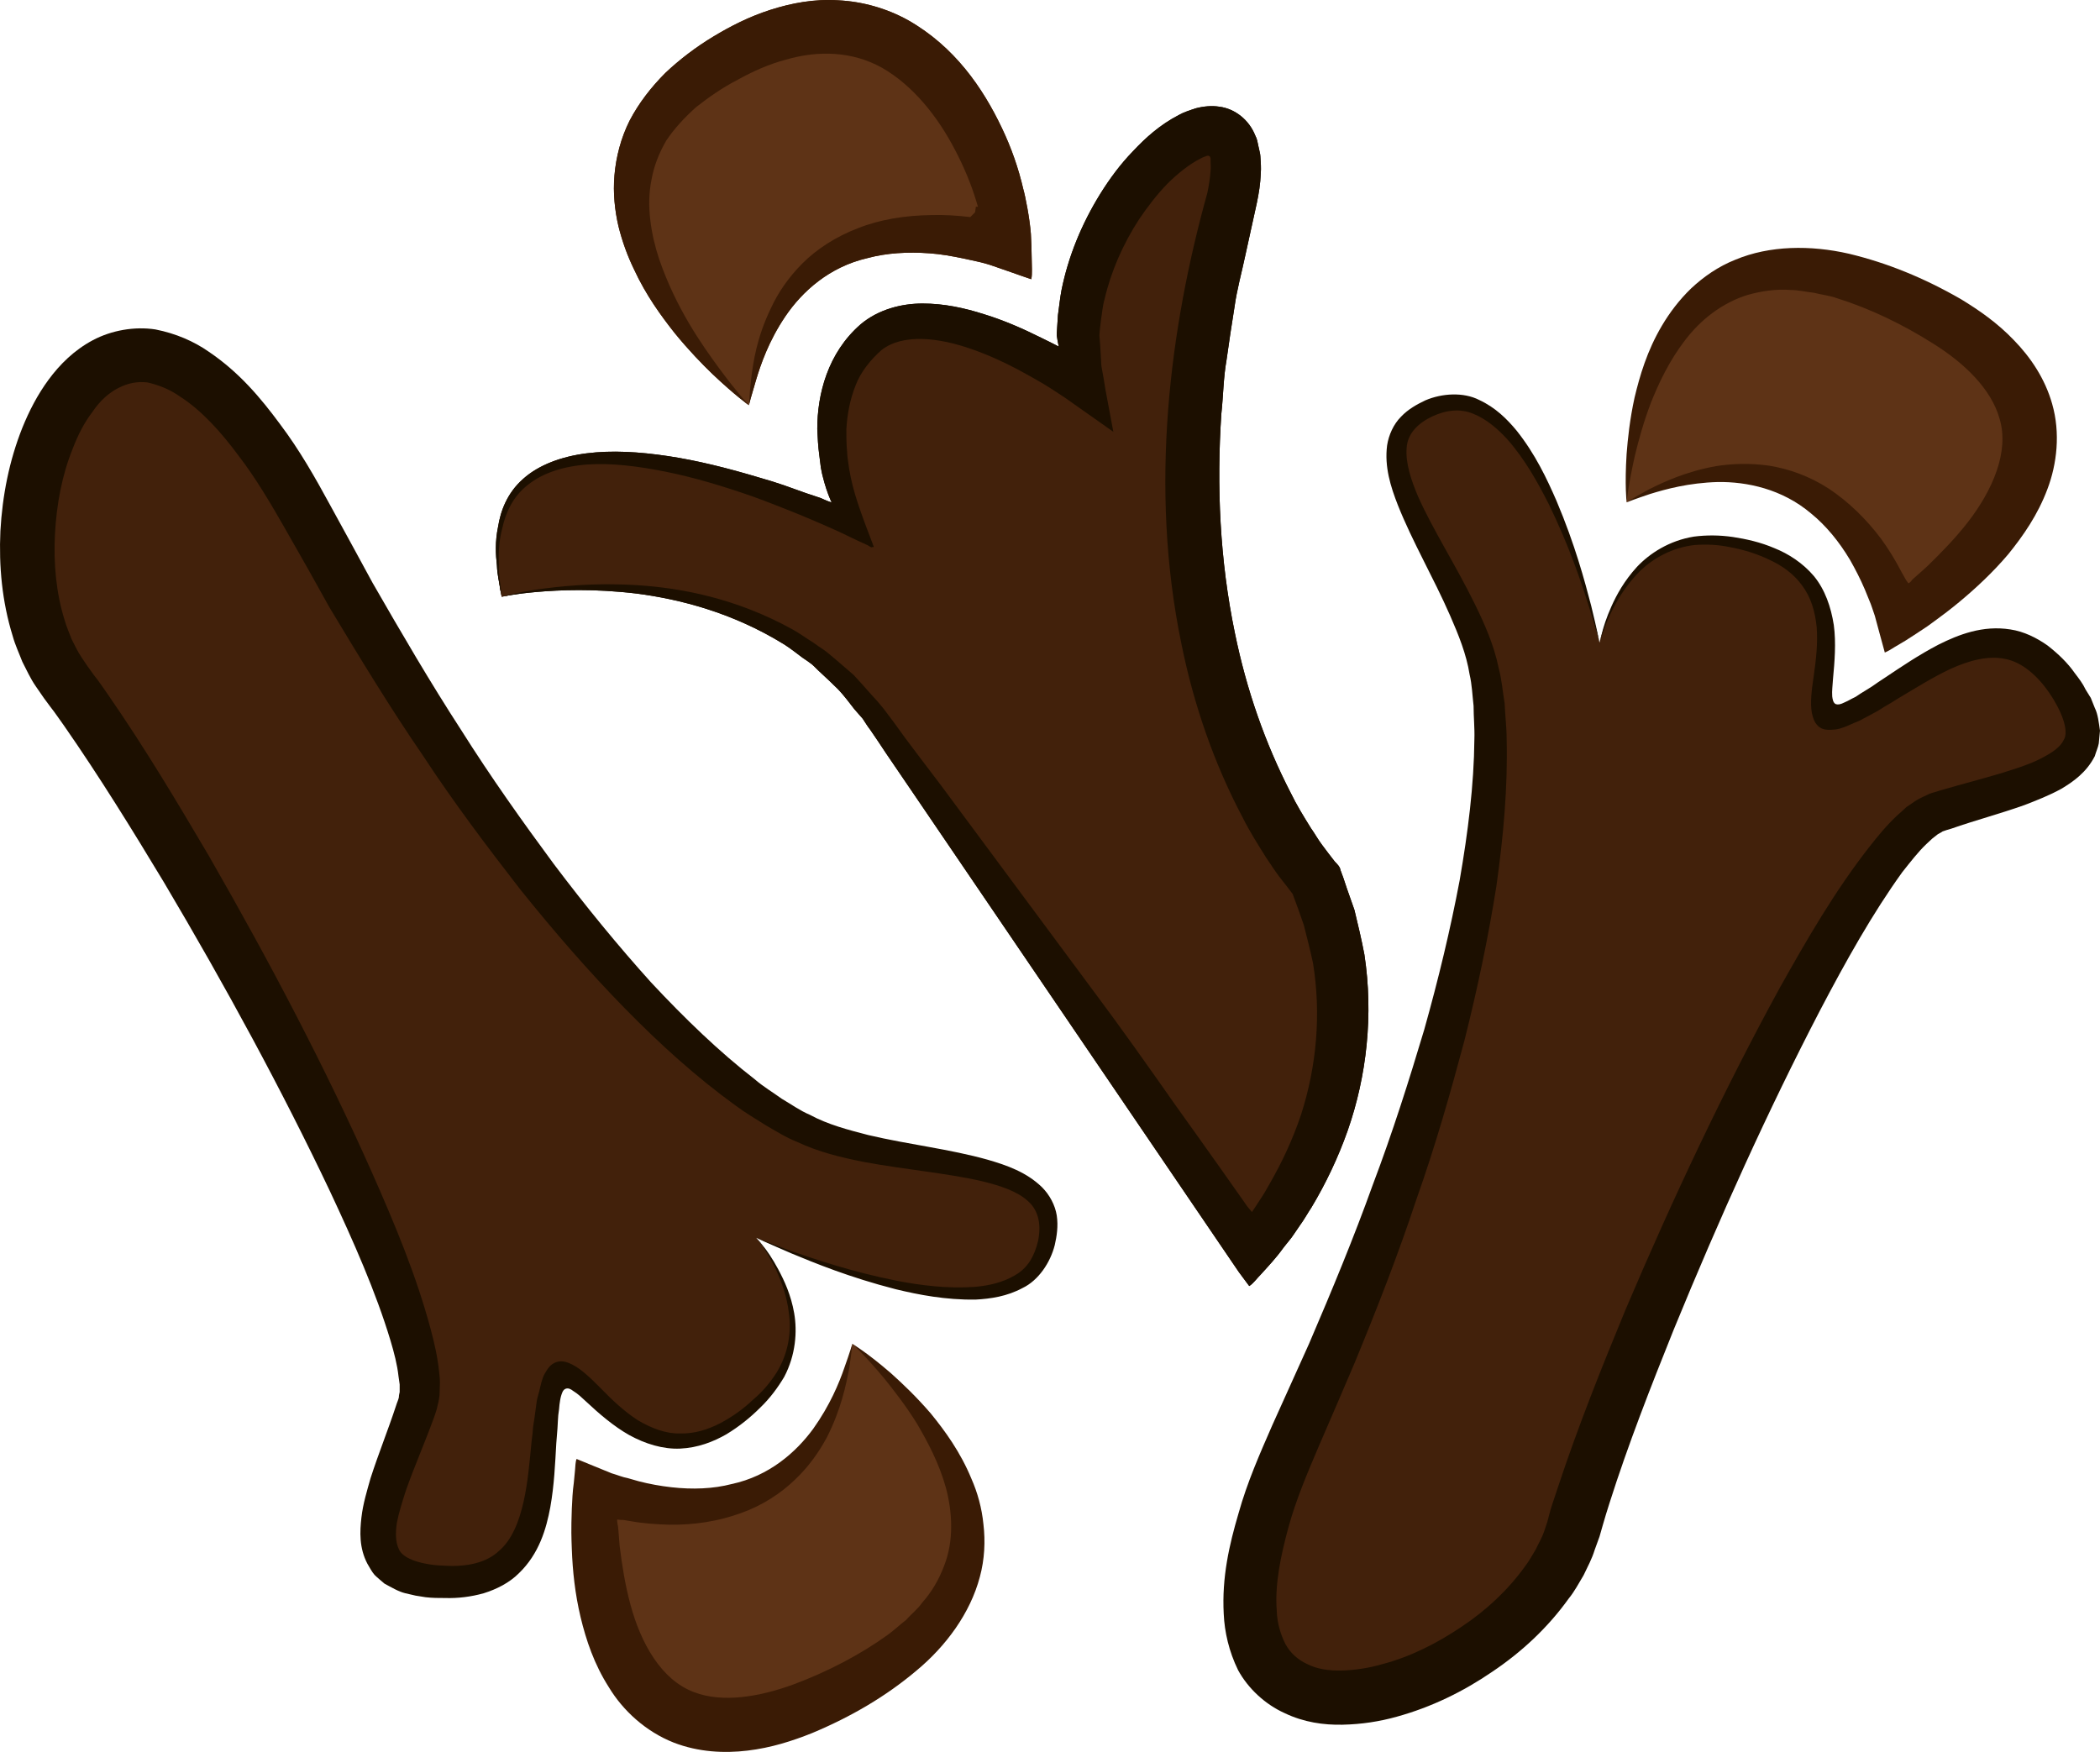 <?xml version="1.0" encoding="UTF-8" standalone="no"?>
<svg
   xmlns:dc="http://purl.org/dc/elements/1.1/"
   xmlns:cc="http://creativecommons.org/ns#"
   xmlns:rdf="http://www.w3.org/1999/02/22-rdf-syntax-ns#"
   xmlns:svg="http://www.w3.org/2000/svg"
   xmlns="http://www.w3.org/2000/svg"
   id="svg40"
   viewBox="0 0 5269.97 4397.126"
   style="clip-rule:evenodd;fill-rule:evenodd;image-rendering:optimizeQuality;shape-rendering:geometricPrecision;text-rendering:geometricPrecision"
   version="1.1"
   height="43.971mm"
   width="52.7mm"
   xml:space="preserve">
 <defs
   id="defs4">
  <style
   id="style2"
   type="text/css">
   <![CDATA[
    .fil1 {fill:#1C0F00;fill-rule:nonzero}
    .fil4 {fill:#3A1B05;fill-rule:nonzero}
    .fil0 {fill:#42210B;fill-rule:nonzero}
    .fil3 {fill:#542A0A;fill-rule:nonzero}
    .fil2 {fill:#5E3316;fill-rule:nonzero}
   ]]>
  </style>
 </defs>
 <g
   transform="translate(-7737.03,-12445.177)"
   id="Vrstva_x0020_1">
  <path
   style="fill:#42210b;fill-rule:nonzero"
   id="path7"
   d="m 8996,13943 c 0,0 602,-146 931,292 328,438 949,1350 949,1350 0,0 383,-401 164,-930 0,0 -519,-556 -219,-1679 128,-479 -475,-19 -365,438 0,0 -383,-274 -548,-110 -164,164 -36,456 -36,456 0,0 -1004,-474 -876,183 z"
   class="fil0" />
  <path
   style="fill:#1c0f00;fill-rule:nonzero"
   id="path9"
   d="m 8996,13943 c 0,0 -1,-7 -4,-20 -1,-13 -7,-32 -8,-59 -3,-26 -5,-59 3,-97 6,-38 22,-84 63,-120 39,-35 96,-56 159,-64 63,-8 132,-4 205,7 73,11 149,30 229,54 21,6 41,12 61,19 19,7 37,13 56,20 12,4 24,8 36,12 l 16,7 8,3 c 2,0 4,2 4,1 l -2,-4 c -9,-21 -15,-40 -20,-60 l -2,-8 -3,-15 c -1,-11 -3,-21 -4,-32 -3,-21 -4,-43 -5,-65 0,-87 26,-191 109,-263 44,-37 102,-52 155,-52 54,0 105,11 155,27 49,15 97,36 143,59 15,7 30,15 44,22 -2,-10 -4,-19 -5,-28 0,-1 0,-1 0,-4 l 1,-16 2,-31 c 3,-21 5,-42 9,-63 17,-84 50,-165 97,-241 23,-37 50,-74 82,-107 32,-34 67,-66 115,-91 12,-7 28,-12 43,-17 19,-5 40,-7 59,-4 40,5 75,34 90,72 5,9 6,18 8,27 2,10 5,20 5,26 1,14 2,29 1,42 -1,27 -5,51 -10,75 -10,44 -19,88 -29,132 -9,43 -21,85 -27,129 -7,44 -14,89 -20,133 -8,45 -8,90 -13,135 -12,181 -4,367 34,550 29,142 76,277 140,401 15,31 33,60 51,89 10,14 18,29 28,42 l 15,20 17,22 c 6,6 13,13 14,21 l 7,19 9,27 19,54 c 9,37 18,75 25,112 23,151 6,305 -42,442 -24,68 -55,133 -91,193 -10,15 -18,30 -29,45 l -15,22 c -7,11 -18,23 -27,35 -18,25 -37,45 -56,66 -10,10 -19,23 -29,29 l -26,-35 c -303,-446 -576,-847 -805,-1184 -28,-41 -55,-81 -81,-119 -13,-20 -26,-39 -39,-58 -7,-9 -13,-19 -19,-28 l -21,-24 c -13,-17 -26,-34 -40,-49 -15,-15 -30,-29 -44,-42 -8,-7 -15,-15 -22,-21 -8,-6 -16,-12 -24,-17 -16,-12 -31,-24 -47,-34 -130,-80 -262,-113 -369,-127 -109,-13 -194,-9 -252,-4 -57,5 -87,12 -87,12 0,0 29,-9 87,-18 57,-8 143,-18 254,-11 110,7 248,33 389,111 18,10 34,22 52,33 8,6 17,12 26,18 9,6 16,13 25,20 16,14 33,28 50,43 15,16 30,33 45,50 8,9 16,17 23,26 8,9 14,18 21,27 14,18 27,37 41,56 28,37 57,76 87,115 117,158 246,332 384,518 69,92 138,190 209,291 36,50 72,101 109,153 18,26 37,52 55,78 l 14,20 4,5 1,1 5,6 2,2 c 1,0 1,-2 2,-3 l 4,-6 15,-23 c 9,-13 16,-26 24,-40 31,-54 58,-112 78,-172 39,-121 51,-252 30,-381 -7,-32 -15,-64 -23,-95 -9,-26 -18,-52 -28,-78 l -16,-21 -18,-23 c -12,-16 -22,-32 -33,-48 -20,-32 -41,-65 -58,-99 -72,-136 -123,-283 -154,-436 -82,-395 -29,-795 65,-1133 4,-19 7,-39 8,-55 1,-10 0,-17 0,-24 0,-5 0,-5 0,-7 0,-1 -1,-3 -1,-3 0,-2 -2,-3 -4,-4 -1,0 -2,0 -3,0 -5,2 -10,3 -17,7 -28,14 -58,38 -84,64 -26,27 -49,57 -70,88 -41,63 -71,132 -87,201 -5,17 -6,34 -9,52 l -3,26 -1,13 2,25 3,52 c 4,20 7,39 10,58 7,36 13,71 20,107 -41,-29 -82,-58 -122,-86 -20,-13 -39,-26 -58,-37 l -28,-16 -18,-10 c -42,-23 -85,-43 -128,-58 -84,-30 -175,-40 -228,2 -26,23 -52,54 -65,89 -14,35 -21,73 -23,110 0,19 0,38 2,57 0,10 2,19 3,28 l 2,14 4,21 c 11,55 37,119 58,175 -2,0 -4,0 -6,1 -3,-1 -7,-4 -11,-6 l -24,-11 c -16,-8 -32,-15 -48,-23 -31,-14 -61,-27 -90,-39 -22,-9 -44,-18 -65,-26 -20,-8 -39,-15 -58,-22 -77,-27 -151,-49 -221,-63 -70,-14 -136,-22 -195,-18 -59,4 -113,21 -150,51 -38,29 -56,71 -64,107 -10,37 -10,69 -9,95 -1,26 4,46 5,59 1,13 2,20 2,20 z"
   class="fil1" />
  <path
   style="fill:#5e3316;fill-rule:nonzero"
   id="path11"
   d="m 9616,13462 c 0,0 -596,-529 -91,-851 519,-332 742,264 742,456 0,0 -571,-207 -651,395 z"
   class="fil2" />
  <path
   style="fill:#542a0a;fill-rule:nonzero"
   id="path13"
   d="m 9617,13462 c 0,0 0,-22 5,-65 5,-42 14,-105 50,-179 17,-37 43,-76 79,-112 36,-36 84,-67 139,-88 55,-22 118,-32 183,-33 32,-1 65,1 99,5 l 12,-12 c 0,-1 2,-14 2,-14 h 5 l 7,14 c 3,1 1,3 1,2 -1,-3 -2,-1 -3,-3 -2,-5 0,4 -9,-27 -13,-43 -31,-86 -53,-128 -43,-83 -105,-162 -184,-207 -74,-41 -159,-44 -241,-20 -42,11 -82,29 -120,50 -39,20 -73,44 -105,69 -29,26 -55,54 -75,84 -18,31 -31,64 -37,98 -7,34 -7,69 -3,102 4,34 12,67 22,97 42,123 107,215 151,275 45,61 74,92 74,92 0,0 -34,-24 -90,-77 -28,-27 -61,-61 -96,-104 -34,-43 -72,-95 -102,-160 -16,-33 -29,-68 -39,-108 -9,-39 -14,-83 -10,-128 4,-46 16,-93 38,-137 23,-44 54,-84 90,-120 36,-34 77,-65 120,-91 43,-26 90,-50 143,-67 53,-17 111,-28 171,-24 60,3 121,20 175,50 116,66 187,169 235,270 24,50 42,102 54,154 5,17 16,73 19,112 1,21 2,41 2,60 0,19 2,41 -1,54 -33,-11 -65,-23 -95,-33 -14,-5 -29,-9 -43,-12 l -32,-7 c -29,-6 -57,-11 -85,-13 -55,-4 -108,-1 -156,12 -96,22 -164,84 -206,146 -42,62 -62,121 -74,161 -12,40 -18,62 -17,62 z"
   class="fil3" />
  <path
   style="fill:#42210b;fill-rule:nonzero"
   id="path15"
   d="m 8996,13943 c 0,0 602,-146 931,292 328,438 949,1350 949,1350 0,0 383,-401 164,-930 0,0 -519,-556 -219,-1679 128,-479 -475,-19 -365,438 0,0 -383,-274 -548,-110 -164,164 -36,456 -36,456 0,0 -1004,-474 -876,183 z"
   class="fil0" />
  <path
   style="fill:#1c0f00;fill-rule:nonzero"
   id="path17"
   d="m 8996,13943 c 0,0 -1,-7 -4,-20 -1,-13 -7,-32 -8,-59 -3,-26 -5,-59 3,-97 6,-38 22,-84 63,-120 39,-35 96,-56 159,-64 63,-8 132,-4 205,7 73,11 149,30 229,54 21,6 41,12 61,19 19,7 37,13 56,20 12,4 24,8 36,12 l 16,7 8,3 c 2,0 4,2 4,1 l -2,-4 c -9,-21 -15,-40 -20,-60 l -2,-8 -3,-15 c -1,-11 -3,-21 -4,-32 -3,-21 -4,-43 -5,-65 0,-87 26,-191 109,-263 44,-37 102,-52 155,-52 54,0 105,11 155,27 49,15 97,36 143,59 15,7 30,15 44,22 -2,-10 -4,-19 -5,-28 0,-1 0,-1 0,-4 l 1,-16 2,-31 c 3,-21 5,-42 9,-63 17,-84 50,-165 97,-241 23,-37 50,-74 82,-107 32,-34 67,-66 115,-91 12,-7 28,-12 43,-17 19,-5 40,-7 59,-4 40,5 75,34 90,72 5,9 6,18 8,27 2,10 5,20 5,26 1,14 2,29 1,42 -1,27 -5,51 -10,75 -10,44 -19,88 -29,132 -9,43 -21,85 -27,129 -7,44 -14,89 -20,133 -8,45 -8,90 -13,135 -12,181 -4,367 34,550 29,142 76,277 140,401 15,31 33,60 51,89 10,14 18,29 28,42 l 15,20 17,22 c 6,6 13,13 14,21 l 7,19 9,27 19,54 c 9,37 18,75 25,112 23,151 6,305 -42,442 -24,68 -55,133 -91,193 -10,15 -18,30 -29,45 l -15,22 c -7,11 -18,23 -27,35 -18,25 -37,45 -56,66 -10,10 -19,23 -29,29 l -26,-35 c -303,-446 -576,-847 -805,-1184 -28,-41 -55,-81 -81,-119 -13,-20 -26,-39 -39,-58 -7,-9 -13,-19 -19,-28 l -21,-24 c -13,-17 -26,-34 -40,-49 -15,-15 -30,-29 -44,-42 -8,-7 -15,-15 -22,-21 -8,-6 -16,-12 -24,-17 -16,-12 -31,-24 -47,-34 -130,-80 -262,-113 -369,-127 -109,-13 -194,-9 -252,-4 -57,5 -87,12 -87,12 0,0 29,-9 87,-18 57,-8 143,-18 254,-11 110,7 248,33 389,111 18,10 34,22 52,33 8,6 17,12 26,18 9,6 16,13 25,20 16,14 33,28 50,43 15,16 30,33 45,50 8,9 16,17 23,26 8,9 14,18 21,27 14,18 27,37 41,56 28,37 57,76 87,115 117,158 246,332 384,518 69,92 138,190 209,291 36,50 72,101 109,153 18,26 37,52 55,78 l 14,20 4,5 1,1 5,6 2,2 c 1,0 1,-2 2,-3 l 4,-6 15,-23 c 9,-13 16,-26 24,-40 31,-54 58,-112 78,-172 39,-121 51,-252 30,-381 -7,-32 -15,-64 -23,-95 -9,-26 -18,-52 -28,-78 l -16,-21 -18,-23 c -12,-16 -22,-32 -33,-48 -20,-32 -41,-65 -58,-99 -72,-136 -123,-283 -154,-436 -82,-395 -29,-795 65,-1133 4,-19 7,-39 8,-55 1,-10 0,-17 0,-24 0,-5 0,-5 0,-7 0,-1 -1,-3 -1,-3 0,-2 -2,-3 -4,-4 -1,0 -2,0 -3,0 -5,2 -10,3 -17,7 -28,14 -58,38 -84,64 -26,27 -49,57 -70,88 -41,63 -71,132 -87,201 -5,17 -6,34 -9,52 l -3,26 -1,13 2,25 3,52 c 4,20 7,39 10,58 7,36 13,71 20,107 -41,-29 -82,-58 -122,-86 -20,-13 -39,-26 -58,-37 l -28,-16 -18,-10 c -42,-23 -85,-43 -128,-58 -84,-30 -175,-40 -228,2 -26,23 -52,54 -65,89 -14,35 -21,73 -23,110 0,19 0,38 2,57 0,10 2,19 3,28 l 2,14 4,21 c 11,55 37,119 58,175 -2,0 -4,0 -6,1 -3,-1 -7,-4 -11,-6 l -24,-11 c -16,-8 -32,-15 -48,-23 -31,-14 -61,-27 -90,-39 -22,-9 -44,-18 -65,-26 -20,-8 -39,-15 -58,-22 -77,-27 -151,-49 -221,-63 -70,-14 -136,-22 -195,-18 -59,4 -113,21 -150,51 -38,29 -56,71 -64,107 -10,37 -10,69 -9,95 -1,26 4,46 5,59 1,13 2,20 2,20 z"
   class="fil1" />
  <path
   style="fill:#5e3316;fill-rule:nonzero"
   id="path19"
   d="m 9616,13462 c 0,0 -596,-529 -91,-851 519,-332 742,264 742,456 0,0 -571,-207 -651,395 z"
   class="fil2" />
  <path
   style="fill:#3a1b05;fill-rule:nonzero"
   id="path21"
   d="m 9617,13462 c 0,0 0,-22 5,-65 5,-42 14,-105 50,-179 17,-37 43,-76 79,-112 36,-36 84,-67 139,-88 55,-22 118,-32 183,-33 32,-1 65,1 99,5 l 12,-12 c 0,-1 2,-14 2,-14 h 5 l 7,14 c 3,1 1,3 1,2 -1,-3 -2,-1 -3,-3 -2,-5 0,4 -9,-27 -13,-43 -31,-86 -53,-128 -43,-83 -105,-162 -184,-207 -74,-41 -159,-44 -241,-20 -42,11 -82,29 -120,50 -39,20 -73,44 -105,69 -29,26 -55,54 -75,84 -18,31 -31,64 -37,98 -7,34 -7,69 -3,102 4,34 12,67 22,97 42,123 107,215 151,275 45,61 74,92 74,92 0,0 -34,-24 -90,-77 -28,-27 -61,-61 -96,-104 -34,-43 -72,-95 -102,-160 -16,-33 -29,-68 -39,-108 -9,-39 -14,-83 -10,-128 4,-46 16,-93 38,-137 23,-44 54,-84 90,-120 36,-34 77,-65 120,-91 43,-26 90,-50 143,-67 53,-17 111,-28 171,-24 60,3 121,20 175,50 116,66 187,169 235,270 24,50 42,102 54,154 5,17 16,73 19,112 1,21 2,41 2,60 0,19 2,41 -1,54 -33,-11 -65,-23 -95,-33 -14,-5 -29,-9 -43,-12 l -32,-7 c -29,-6 -57,-11 -85,-13 -55,-4 -108,-1 -156,12 -96,22 -164,84 -206,146 -42,62 -62,121 -74,161 -12,40 -18,62 -17,62 z"
   class="fil4" />
  <path
   style="fill:#42210b;fill-rule:nonzero"
   id="path23"
   d="m 11751,14058 c 0,0 -151,-681 -407,-596 -255,85 37,377 110,633 73,255 0,937 -463,1947 -462,1009 572,681 694,243 121,-438 693,-1728 912,-1801 219,-73 463,-97 329,-305 -171,-265 -377,-23 -560,62 -182,85 158,-377 -304,-438 -216,-29 -292,180 -311,255 z"
   class="fil0" />
  <path
   style="fill:#1c0f00;fill-rule:nonzero"
   id="path25"
   d="m 11751,14058 c 0,0 2,-8 6,-23 4,-16 11,-39 24,-68 13,-29 32,-64 64,-99 32,-34 81,-66 143,-76 31,-4 64,-4 98,1 33,5 69,13 104,28 35,14 71,37 99,70 28,34 43,78 50,123 6,44 2,93 -2,135 -1,18 -3,29 -2,44 1,7 2,15 8,19 7,3 15,0 21,-3 7,-3 13,-6 20,-10 l 10,-5 12,-8 13,-8 16,-10 c 10,-7 20,-14 31,-21 42,-28 86,-58 136,-84 50,-25 111,-49 180,-38 34,5 66,21 93,40 27,21 51,44 69,70 10,13 20,26 27,41 l 13,21 10,25 c 8,16 10,37 13,57 -1,10 -2,21 -3,32 -2,11 -7,21 -10,32 -21,41 -54,64 -84,82 -31,17 -62,29 -93,41 -62,22 -123,38 -183,59 -7,2 -17,5 -22,7 -4,3 -7,4 -12,7 l -14,11 -15,14 c -21,20 -40,45 -60,70 -75,104 -142,224 -207,348 -129,248 -251,518 -367,801 -57,142 -114,287 -161,435 -6,19 -12,38 -17,56 l -8,28 -12,33 c -7,23 -18,43 -28,64 -12,20 -23,41 -37,58 -53,74 -119,135 -192,184 -73,50 -153,89 -240,113 -43,12 -88,19 -136,20 -47,1 -97,-6 -145,-29 -49,-22 -92,-62 -117,-108 -23,-47 -34,-96 -36,-141 -5,-92 14,-174 37,-252 22,-79 54,-151 85,-222 31,-69 62,-137 92,-204 58,-135 113,-268 160,-399 50,-132 91,-262 129,-389 36,-128 66,-253 89,-375 21,-121 36,-240 37,-354 1,-28 -2,-56 -2,-84 -3,-26 -4,-54 -10,-79 -8,-51 -28,-100 -49,-148 -42,-96 -94,-184 -131,-277 -18,-46 -34,-96 -27,-150 4,-26 16,-53 35,-72 18,-19 40,-31 61,-41 42,-18 96,-21 135,-1 41,19 70,48 94,77 47,59 76,121 100,176 47,111 71,202 87,263 15,61 21,93 21,93 0,0 -8,-32 -27,-92 -19,-60 -48,-148 -100,-255 -27,-53 -59,-112 -105,-164 -24,-26 -52,-50 -84,-63 -33,-14 -68,-10 -103,6 -36,17 -63,43 -65,80 -3,37 11,80 29,122 38,85 94,171 142,269 24,49 48,102 60,161 8,30 10,59 15,89 1,29 5,59 5,89 3,121 -8,244 -26,371 -20,126 -47,255 -80,386 -35,131 -73,265 -121,400 -45,136 -98,272 -155,410 -29,68 -59,138 -89,207 -29,68 -58,136 -77,206 -19,70 -34,142 -29,207 1,33 10,61 22,85 13,23 31,39 55,50 23,12 54,17 87,16 32,-1 67,-6 101,-16 69,-18 137,-52 199,-94 62,-41 117,-93 158,-150 11,-14 19,-29 28,-44 7,-15 16,-30 21,-45 l 8,-24 8,-30 c 6,-20 13,-39 19,-58 51,-154 110,-301 169,-444 121,-285 249,-555 386,-806 70,-125 140,-246 226,-356 22,-28 44,-55 72,-81 7,-6 14,-12 21,-19 l 25,-17 c 10,-6 22,-11 32,-16 10,-4 17,-5 25,-8 64,-19 126,-34 184,-53 28,-9 56,-19 79,-32 23,-12 42,-26 49,-41 17,-24 -7,-79 -36,-121 -30,-43 -68,-76 -110,-84 -43,-9 -91,4 -137,25 -45,21 -89,49 -133,75 -11,7 -22,14 -33,20 l -16,10 -20,11 -19,10 c -6,4 -15,7 -22,10 -15,7 -31,14 -45,16 -13,1 -28,3 -40,-5 -13,-9 -17,-23 -20,-36 -5,-26 0,-62 4,-89 7,-48 11,-87 8,-127 -4,-40 -15,-76 -37,-105 -21,-29 -51,-50 -82,-64 -31,-15 -64,-25 -96,-31 -32,-7 -62,-8 -90,-6 -57,6 -104,33 -137,64 -32,32 -53,65 -67,92 -15,28 -23,51 -28,66 -6,15 -8,23 -8,23 z"
   class="fil1" />
  <path
   style="fill:#5e3316;fill-rule:nonzero"
   id="path27"
   d="m 11819,13706 c 0,0 6,-845 711,-505 645,310 67,736 -30,797 0,0 -146,-560 -681,-292 z"
   class="fil2" />
  <path
   style="fill:#3a1b05;fill-rule:nonzero"
   id="path29"
   d="m 11819,13706 c 0,0 18,-12 55,-32 36,-18 92,-45 170,-59 39,-6 84,-8 133,-1 49,8 101,26 150,58 48,32 93,75 131,126 19,26 36,54 51,83 l 9,16 c 2,3 2,4 3,5 l 5,7 c 3,0 8,-6 10,-9 -4,3 22,-19 39,-35 35,-34 70,-70 101,-110 61,-79 104,-176 79,-259 -21,-75 -89,-140 -166,-188 -77,-49 -161,-89 -241,-114 -19,-7 -39,-9 -59,-14 -19,-2 -39,-7 -58,-7 -38,-3 -74,3 -107,12 -33,10 -63,26 -90,46 -27,20 -50,44 -69,69 -39,51 -65,106 -85,156 -19,50 -31,95 -40,132 -17,75 -21,118 -21,118 0,0 -5,-43 0,-121 3,-39 8,-87 20,-142 13,-54 31,-117 69,-181 19,-32 43,-64 73,-93 31,-29 68,-55 111,-72 86,-36 189,-37 285,-15 96,23 189,61 281,114 46,28 92,60 133,103 41,42 78,96 96,160 21,73 12,151 -12,214 -24,64 -60,116 -98,163 -39,46 -81,85 -123,120 -23,19 -36,29 -80,61 -19,13 -38,25 -55,36 l -27,16 c -9,6 -18,11 -25,14 -9,-32 -17,-63 -25,-92 -5,-14 -9,-28 -14,-39 l -11,-27 c -11,-26 -24,-51 -37,-74 -28,-47 -61,-87 -98,-117 -73,-62 -162,-80 -234,-79 -73,2 -131,18 -170,30 -39,13 -59,21 -59,21 z"
   class="fil4" />
  <path
   style="fill:#42210b;fill-rule:nonzero"
   id="path31"
   d="m 9635,15552 c 0,0 635,290 721,35 87,-255 -322,-199 -570,-295 -248,-96 -747,-565 -1273,-1543 -526,-978 -889,44 -613,406 276,361 959,1595 885,1814 -74,219 -201,427 45,446 314,24 246,-286 289,-483 42,-197 205,353 532,21 153,-154 34,-341 -16,-401 z"
   class="fil0" />
  <path
   style="fill:#1c0f00;fill-rule:nonzero"
   id="path33"
   d="m 9635,15552 c 0,0 6,6 16,19 10,12 24,32 39,60 15,28 32,64 40,110 8,46 4,105 -25,160 -16,27 -36,54 -60,77 -24,24 -52,47 -85,67 -33,19 -72,34 -116,36 -43,2 -88,-12 -128,-34 -39,-22 -76,-54 -107,-83 -13,-12 -21,-20 -34,-28 -5,-4 -12,-8 -19,-5 -7,3 -9,12 -11,18 -2,7 -3,15 -4,22 l -1,11 -2,15 -1,15 -1,18 c -1,13 -2,25 -3,38 -3,51 -5,104 -15,160 -10,54 -28,117 -79,166 -24,24 -56,40 -88,50 -32,9 -65,13 -97,12 -16,0 -32,0 -49,-2 l -25,-4 -26,-6 c -17,-4 -35,-15 -52,-24 -8,-7 -17,-14 -25,-22 -7,-8 -12,-18 -18,-28 -21,-40 -19,-81 -15,-116 4,-35 14,-67 23,-99 20,-62 44,-121 64,-182 2,-7 6,-15 7,-21 0,-5 1,-8 2,-13 v -19 l -3,-21 c -3,-28 -11,-59 -20,-89 -37,-123 -93,-249 -152,-375 -120,-253 -261,-513 -417,-776 -79,-131 -161,-264 -250,-392 -11,-15 -22,-32 -34,-47 l -17,-23 -20,-29 c -14,-20 -23,-41 -34,-62 -8,-21 -18,-42 -24,-64 -27,-87 -35,-176 -31,-264 5,-89 22,-176 55,-259 17,-42 38,-83 66,-121 28,-38 64,-74 111,-99 47,-25 105,-35 157,-27 51,10 97,30 134,56 77,52 131,117 179,182 49,65 88,134 125,202 36,66 72,131 107,196 73,127 146,252 222,369 75,119 154,230 233,337 80,106 161,205 244,297 85,91 171,174 260,243 22,19 46,33 68,49 24,14 46,30 70,40 46,25 97,38 147,51 102,24 204,35 300,62 48,14 97,31 136,69 19,19 33,45 37,71 4,27 0,52 -5,74 -11,44 -41,89 -81,108 -39,21 -80,27 -118,29 -75,1 -142,-12 -200,-26 -117,-30 -204,-66 -262,-90 -58,-25 -88,-39 -88,-39 0,0 31,12 90,34 59,20 148,51 264,74 58,11 124,20 195,15 34,-3 70,-11 100,-29 32,-18 49,-48 58,-86 8,-38 3,-75 -25,-100 -27,-25 -70,-39 -115,-50 -91,-21 -193,-29 -300,-49 -54,-11 -110,-24 -165,-50 -28,-11 -53,-27 -79,-42 -25,-16 -51,-31 -75,-49 -98,-71 -190,-154 -279,-245 -89,-91 -176,-191 -261,-297 -83,-107 -167,-218 -245,-337 -81,-118 -157,-243 -234,-371 -36,-65 -73,-131 -111,-197 -36,-63 -74,-128 -118,-185 -43,-58 -92,-113 -147,-148 -27,-19 -55,-29 -81,-35 -26,-3 -50,2 -73,14 -24,12 -47,33 -65,60 -20,26 -36,57 -49,91 -27,66 -41,140 -45,215 -4,74 3,149 24,216 5,18 12,33 18,49 8,15 15,31 24,44 l 14,21 18,25 c 13,16 24,33 36,50 92,133 173,269 252,403 154,268 293,533 409,794 58,131 112,260 148,395 9,34 17,68 21,106 1,9 2,18 2,28 l -1,31 c -1,11 -4,23 -7,35 -3,10 -5,16 -8,24 -23,63 -49,122 -69,179 -9,28 -18,56 -23,82 -4,26 -3,49 4,64 9,29 67,43 118,44 53,3 102,-7 134,-37 33,-28 51,-75 62,-124 11,-49 15,-100 20,-151 2,-13 3,-26 4,-38 l 3,-19 3,-22 3,-22 c 1,-7 4,-16 6,-24 4,-16 7,-33 14,-45 7,-12 14,-24 29,-29 14,-5 28,0 40,6 24,12 49,37 68,56 34,35 63,62 97,84 34,20 70,34 106,33 36,1 70,-10 101,-26 30,-16 58,-36 81,-58 25,-21 44,-44 60,-69 30,-49 37,-102 31,-147 -5,-45 -19,-81 -32,-110 -14,-28 -26,-48 -36,-62 -9,-13 -14,-19 -14,-19 z"
   class="fil1" />
  <path
   style="fill:#5e3316;fill-rule:nonzero"
   id="path35"
   d="m 9876,15818 c 0,0 669,514 -27,872 -637,327 -627,-390 -617,-505 0,0 534,221 644,-367 z"
   class="fil2" />
  <path
   style="fill:#3a1b05;fill-rule:nonzero"
   id="path37"
   d="m 9876,15818 c 0,0 -2,22 -8,63 -8,40 -20,101 -56,172 -19,35 -44,72 -80,106 -35,34 -82,65 -136,84 -55,20 -116,30 -180,29 -32,-1 -64,-3 -97,-9 l -18,-3 c -3,0 -4,0 -6,0 l -9,-1 c -1,3 1,10 1,14 1,-5 3,29 5,52 6,49 14,99 27,147 26,97 77,189 159,220 72,28 165,12 250,-19 86,-32 168,-75 236,-124 17,-12 31,-26 47,-38 13,-15 29,-27 40,-43 25,-28 43,-60 55,-92 13,-33 18,-66 18,-100 0,-33 -5,-66 -13,-96 -17,-62 -46,-116 -73,-162 -28,-45 -57,-82 -81,-112 -49,-59 -81,-88 -81,-88 0,0 37,22 96,73 29,26 64,59 101,102 35,43 74,96 102,164 15,34 26,73 30,114 5,42 3,88 -9,132 -24,91 -85,174 -160,236 -76,64 -163,115 -261,156 -50,20 -103,37 -162,44 -58,7 -123,4 -185,-20 -71,-28 -128,-81 -163,-139 -37,-58 -57,-118 -71,-176 -14,-59 -20,-116 -22,-171 -1,-29 -2,-46 0,-101 1,-22 2,-44 5,-65 l 3,-31 c 1,-11 1,-22 4,-29 30,12 60,25 88,36 14,4 28,10 40,12 l 28,8 c 27,7 55,12 82,15 53,6 105,4 151,-8 94,-20 162,-80 205,-139 42,-59 65,-115 78,-153 14,-39 20,-60 20,-60 z"
   class="fil4" />
 </g>
</svg>